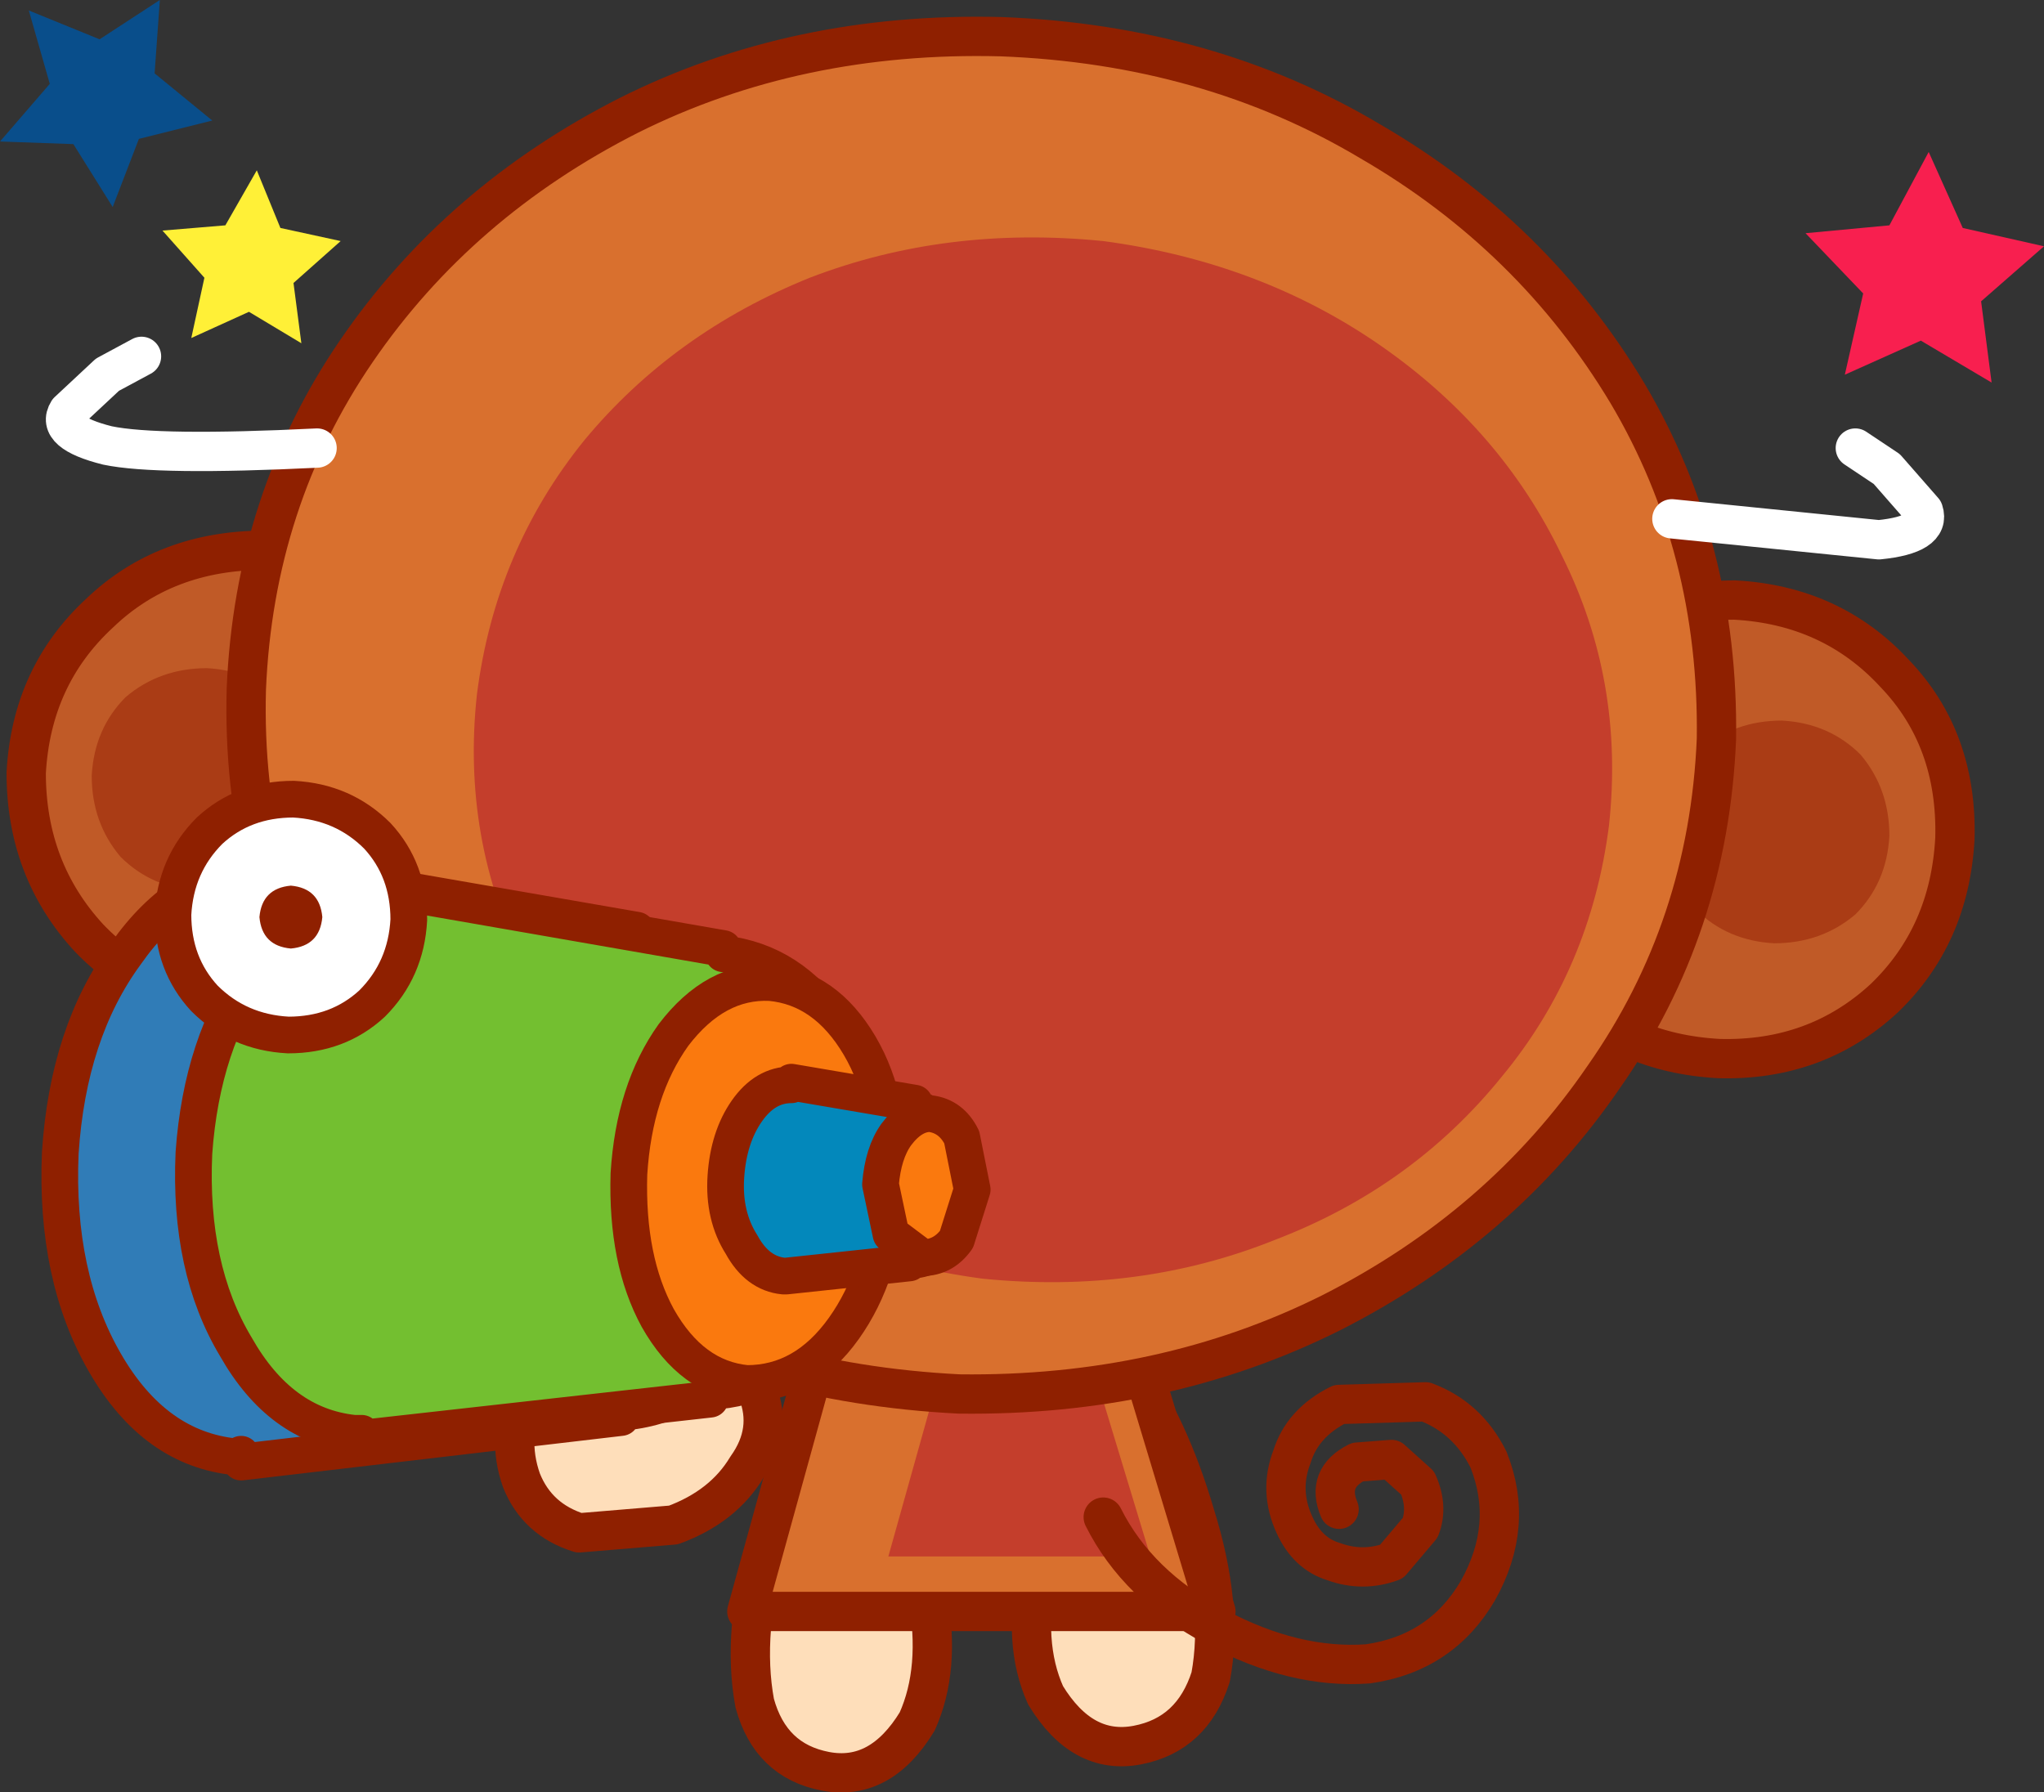 <?xml version="1.0" encoding="UTF-8" standalone="no"?>
<svg xmlns:xlink="http://www.w3.org/1999/xlink" height="34.2px" width="39.0px" xmlns="http://www.w3.org/2000/svg">
  <rect width="100%" height="100%" fill="#333333" stroke="none"/>
  <g transform="matrix(1.0, 0.0, 0.0, 1.0, 11.25, 16.45)">
    <path d="M6.05 11.5 L6.45 14.0 Q6.7 15.4 6.25 16.4 5.55 17.55 4.5 17.35 3.45 17.15 3.15 16.05 2.9 14.7 3.4 12.95 3.95 11.25 4.75 10.15 L6.05 11.5" fill="#fedeba" fill-rule="evenodd" stroke="none"/>
    <path d="M4.75 10.15 Q3.95 11.25 3.4 12.95 2.9 14.7 3.15 16.05 3.45 17.15 4.5 17.35 5.55 17.55 6.25 16.4 6.7 15.4 6.45 14.0 L6.05 11.5" fill="none" stroke="#8f2000" stroke-linecap="round" stroke-linejoin="round" stroke-width="0.75"/>
    <path d="M10.25 9.65 Q11.05 10.75 11.55 12.45 12.1 14.2 11.85 15.55 11.5 16.65 10.45 16.85 9.4 17.05 8.7 15.9 8.25 14.9 8.55 13.5 L8.9 11.0 10.25 9.65" fill="#fedeba" fill-rule="evenodd" stroke="none"/>
    <path d="M10.25 9.65 Q11.05 10.75 11.55 12.45 12.1 14.2 11.85 15.55 11.5 16.65 10.45 16.85 9.4 17.05 8.7 15.9 8.25 14.9 8.55 13.5 L8.9 11.0" fill="none" stroke="#8f2000" stroke-linecap="round" stroke-linejoin="round" stroke-width="0.75"/>
    <path d="M9.55 6.35 L11.95 14.3 3.0 14.3 4.85 7.6 9.55 6.35" fill="#d9702e" fill-rule="evenodd" stroke="none"/>
    <path d="M4.85 7.6 L3.0 14.3 11.95 14.3 9.55 6.35" fill="none" stroke="#8f2000" stroke-linecap="round" stroke-linejoin="round" stroke-width="0.75"/>
    <path d="M6.75 9.5 L9.35 8.8 10.7 13.25 5.7 13.25 6.75 9.5" fill="#c43e2c" fill-rule="evenodd" stroke="none"/>
    <path d="M-2.0 -1.4 Q-2.1 0.45 -3.35 1.65 -4.65 2.85 -6.5 2.8 -8.35 2.7 -9.55 1.45 -10.75 0.15 -10.75 -1.7 -10.65 -3.55 -9.35 -4.75 -8.1 -5.95 -6.2 -5.95 -4.35 -5.85 -3.15 -4.55 -1.95 -3.3 -2.0 -1.4" fill="#c05a27" fill-rule="evenodd" stroke="none"/>
    <path d="M-2.0 -1.4 Q-2.1 0.45 -3.35 1.65 -4.65 2.85 -6.5 2.8 -8.35 2.7 -9.55 1.45 -10.75 0.15 -10.75 -1.7 -10.65 -3.55 -9.35 -4.75 -8.1 -5.95 -6.2 -5.95 -4.35 -5.85 -3.15 -4.55 -1.95 -3.3 -2.0 -1.4 Z" fill="none" stroke="#8f2000" stroke-linecap="round" stroke-linejoin="round" stroke-width="0.75"/>
    <path d="M-5.25 -1.5 Q-5.3 -0.6 -5.9 0.0 -6.55 0.55 -7.45 0.55 -8.35 0.5 -8.95 -0.1 -9.5 -0.75 -9.5 -1.65 -9.45 -2.55 -8.85 -3.15 -8.2 -3.7 -7.3 -3.7 -6.4 -3.65 -5.8 -3.05 -5.25 -2.4 -5.25 -1.5" fill="#aa3c15" fill-rule="evenodd" stroke="none"/>
    <path d="M26.05 -0.45 Q25.95 1.4 24.7 2.6 23.4 3.8 21.55 3.75 19.7 3.65 18.5 2.4 17.3 1.1 17.3 -0.75 17.4 -2.6 18.7 -3.8 19.95 -5.0 21.85 -5.0 23.7 -4.9 24.9 -3.6 26.1 -2.35 26.05 -0.45" fill="#c05a27" fill-rule="evenodd" stroke="none"/>
    <path d="M26.05 -0.45 Q25.95 1.4 24.7 2.6 23.4 3.8 21.55 3.75 19.7 3.65 18.5 2.4 17.3 1.1 17.3 -0.75 17.4 -2.6 18.7 -3.8 19.95 -5.0 21.85 -5.0 23.7 -4.9 24.9 -3.6 26.1 -2.35 26.05 -0.45 Z" fill="none" stroke="#8f2000" stroke-linecap="round" stroke-linejoin="round" stroke-width="0.75"/>
    <path d="M24.8 -0.5 Q24.75 0.4 24.15 1.0 23.5 1.55 22.6 1.55 21.7 1.5 21.1 0.9 20.55 0.25 20.55 -0.65 20.6 -1.55 21.2 -2.15 21.85 -2.7 22.75 -2.7 23.65 -2.65 24.25 -2.05 24.8 -1.4 24.8 -0.5" fill="#aa3c15" fill-rule="evenodd" stroke="none"/>
    <path d="M21.5 -2.35 Q21.35 1.25 19.35 4.1 17.4 6.95 14.15 8.6 10.95 10.2 7.05 10.15 3.1 9.95 0.0 8.15 -3.1 6.3 -4.85 3.3 -6.65 0.35 -6.55 -3.3 -6.4 -6.9 -4.45 -9.75 -2.5 -12.6 0.75 -14.25 3.95 -15.85 7.85 -15.75 11.8 -15.6 14.9 -13.75 18.0 -11.95 19.8 -8.95 21.55 -6.0 21.5 -2.35" fill="#d9702e" fill-rule="evenodd" stroke="none"/>
    <path d="M21.5 -2.35 Q21.35 1.25 19.35 4.1 17.4 6.95 14.15 8.6 10.95 10.2 7.05 10.15 3.1 9.95 0.0 8.15 -3.1 6.3 -4.85 3.3 -6.65 0.35 -6.55 -3.3 -6.4 -6.9 -4.45 -9.75 -2.5 -12.6 0.75 -14.25 3.95 -15.85 7.85 -15.75 11.8 -15.6 14.9 -13.75 18.0 -11.95 19.8 -8.95 21.55 -6.0 21.5 -2.35 Z" fill="none" stroke="#8f2000" stroke-linecap="round" stroke-linejoin="round" stroke-width="0.75"/>
    <path d="M19.45 -0.7 Q19.1 2.05 17.4 4.1 15.7 6.2 13.1 7.2 10.5 8.25 7.5 7.95 4.5 7.55 2.2 5.95 -0.1 4.35 -1.25 1.95 -2.45 -0.45 -2.15 -3.2 -1.8 -5.95 -0.1 -8.05 1.6 -10.1 4.2 -11.15 6.8 -12.15 9.8 -11.85 12.8 -11.45 15.1 -9.85 17.4 -8.25 18.55 -5.85 19.75 -3.45 19.45 -0.7" fill="#c43e2c" fill-rule="evenodd" stroke="none"/>
    <path d="M9.8 12.5 Q10.45 13.8 11.95 14.6 13.45 15.4 14.85 15.3 16.25 15.1 16.95 13.9 17.65 12.65 17.15 11.4 16.75 10.6 15.95 10.3 L14.3 10.35 Q13.6 10.7 13.4 11.35 13.15 12.0 13.45 12.65 13.7 13.2 14.2 13.35 14.75 13.55 15.3 13.35 L15.85 12.7 Q16.0 12.3 15.8 11.85 L15.3 11.4 14.65 11.45 Q14.05 11.75 14.3 12.35" fill="none" stroke="#8f2000" stroke-linecap="round" stroke-linejoin="round" stroke-width="0.75"/>
    <path d="M-1.3 11.8 Q-1.6 10.95 -1.2 10.15 -0.75 9.3 0.2 8.95 1.15 8.6 2.0 8.95 2.9 9.3 3.2 10.1 3.5 10.85 3.0 11.55 2.55 12.3 1.6 12.65 L-0.2 12.8 Q-1.0 12.55 -1.3 11.8" fill="#fedeba" fill-rule="evenodd" stroke="none"/>
    <path d="M-1.3 11.8 Q-1.0 12.55 -0.2 12.8 L1.6 12.65 Q2.55 12.3 3.0 11.55 3.5 10.85 3.2 10.1 2.9 9.3 2.0 8.95 1.15 8.6 0.2 8.95 -0.75 9.3 -1.2 10.15 -1.6 10.95 -1.3 11.8 Z" fill="none" stroke="#8f2000" stroke-linecap="round" stroke-linejoin="round" stroke-width="0.75"/>
    <path d="M0.9 1.4 Q2.25 1.6 3.15 2.9 4.05 4.15 4.0 6.05 3.9 7.95 2.95 9.15 2.0 10.4 0.6 10.5 L0.6 10.6 -6.65 11.45 -6.65 11.3 -6.75 11.35 Q-8.3 11.2 -9.25 9.55 -10.2 7.9 -10.1 5.55 -9.95 3.25 -8.85 1.75 -7.8 0.25 -6.3 0.15 L-6.3 0.05 0.9 1.3 0.9 1.4" fill="#307cb7" fill-rule="evenodd" stroke="none"/>
    <path d="M0.9 1.4 L0.9 1.3 -6.3 0.05 -6.3 0.15 Q-7.8 0.25 -8.85 1.75 -9.95 3.25 -10.1 5.55 -10.2 7.9 -9.25 9.55 -8.3 11.2 -6.75 11.35 L-6.65 11.3 -6.65 11.45 0.6 10.6 0.6 10.5 Q2.0 10.4 2.95 9.15 3.9 7.95 4.0 6.05 4.05 4.15 3.15 2.9 2.25 1.6 0.9 1.4 Z" fill="none" stroke="#8f2000" stroke-linecap="round" stroke-linejoin="round" stroke-width="0.7"/>
    <path d="M2.55 1.75 Q3.85 1.9 4.65 3.1 5.45 4.3 5.45 6.05 5.35 7.75 4.45 8.9 3.6 10.05 2.3 10.1 L2.3 10.25 -4.4 11.0 -4.35 10.9 -4.5 10.9 Q-5.9 10.75 -6.75 9.25 -7.65 7.75 -7.55 5.55 -7.4 3.45 -6.4 2.05 -5.45 0.65 -4.05 0.6 L-4.05 0.5 2.55 1.65 2.55 1.75" fill="#73bf30" fill-rule="evenodd" stroke="none"/>
    <path d="M2.55 1.75 L2.55 1.65 -4.05 0.5 -4.05 0.6 Q-5.45 0.65 -6.4 2.05 -7.4 3.45 -7.55 5.55 -7.65 7.75 -6.75 9.25 -5.9 10.75 -4.5 10.9 L-4.35 10.9 -4.4 11.0 2.3 10.25 2.3 10.1 Q3.6 10.05 4.45 8.9 5.35 7.75 5.45 6.05 5.45 4.3 4.65 3.1 3.85 1.9 2.55 1.75 Z" fill="none" stroke="#8f2000" stroke-linecap="round" stroke-linejoin="round" stroke-width="0.7"/>
    <path d="M3.45 2.3 Q4.5 2.4 5.15 3.5 5.8 4.6 5.7 6.25 5.6 7.85 4.85 8.9 4.1 9.95 3.0 9.95 1.95 9.85 1.3 8.7 0.7 7.6 0.75 5.95 0.85 4.35 1.6 3.3 2.4 2.25 3.45 2.3" fill="#fa790e" fill-rule="evenodd" stroke="none"/>
    <path d="M3.45 2.3 Q4.5 2.4 5.15 3.5 5.8 4.6 5.7 6.25 5.6 7.85 4.85 8.9 4.1 9.95 3.0 9.95 1.95 9.85 1.3 8.7 0.7 7.6 0.75 5.95 0.85 4.35 1.6 3.3 2.4 2.25 3.45 2.3 Z" fill="none" stroke="#8f2000" stroke-linecap="round" stroke-linejoin="round" stroke-width="0.7"/>
    <path d="M6.2 4.65 L6.9 5.1 7.2 6.15 6.85 7.2 Q6.55 7.6 6.1 7.6 L6.1 7.65 3.75 7.9 3.7 7.9 Q3.2 7.85 2.9 7.3 2.55 6.75 2.6 6.0 2.65 5.25 3.0 4.75 3.35 4.25 3.85 4.25 L3.85 4.2 6.2 4.6 6.2 4.65" fill="#0388bb" fill-rule="evenodd" stroke="none"/>
    <path d="M6.2 4.65 L6.2 4.6 3.85 4.2 3.85 4.25 Q3.35 4.25 3.0 4.75 2.65 5.25 2.6 6.0 2.55 6.75 2.9 7.3 3.2 7.85 3.7 7.9 L3.75 7.9 6.1 7.65 6.1 7.6 Q6.55 7.6 6.85 7.2 L7.2 6.15 6.9 5.1 6.2 4.65 Z" fill="none" stroke="#8f2000" stroke-linecap="round" stroke-linejoin="round" stroke-width="0.7"/>
    <path d="M6.5 4.8 Q6.9 4.85 7.1 5.25 L7.3 6.25 7.0 7.2 Q6.75 7.55 6.35 7.55 L5.75 7.1 5.55 6.15 Q5.6 5.55 5.85 5.2 6.15 4.8 6.5 4.8" fill="#fa790e" fill-rule="evenodd" stroke="none"/>
    <path d="M6.5 4.8 Q6.9 4.85 7.1 5.25 L7.3 6.25 7.0 7.2 Q6.75 7.55 6.35 7.55 L5.75 7.1 5.55 6.15 Q5.6 5.55 5.85 5.2 6.15 4.8 6.5 4.8 Z" fill="none" stroke="#8f2000" stroke-linecap="round" stroke-linejoin="round" stroke-width="0.7"/>
    <path d="M-7.95 1.0 Q-7.9 0.05 -7.25 -0.6 -6.6 -1.2 -5.65 -1.2 -4.7 -1.15 -4.05 -0.5 -3.45 0.15 -3.45 1.1 -3.5 2.05 -4.15 2.7 -4.8 3.3 -5.75 3.3 -6.7 3.25 -7.35 2.6 -7.95 1.95 -7.95 1.0" fill="#ffffff" fill-rule="evenodd" stroke="none"/>
    <path d="M-7.95 1.0 Q-7.95 1.95 -7.35 2.6 -6.7 3.25 -5.75 3.3 -4.8 3.3 -4.15 2.7 -3.5 2.05 -3.45 1.1 -3.45 0.15 -4.05 -0.5 -4.7 -1.15 -5.65 -1.2 -6.6 -1.2 -7.25 -0.6 -7.9 0.05 -7.95 1.0 Z" fill="none" stroke="#8f2000" stroke-linecap="round" stroke-linejoin="round" stroke-width="0.7"/>
    <path d="M-6.3 1.05 Q-6.25 0.5 -5.7 0.45 -5.15 0.5 -5.1 1.05 -5.15 1.6 -5.7 1.65 -6.25 1.6 -6.3 1.05" fill="#8f2000" fill-rule="evenodd" stroke="none"/>
    <path d="M26.2 -12.1 L27.75 -11.75 26.55 -10.7 26.75 -9.15 25.4 -9.95 23.95 -9.3 24.3 -10.85 23.2 -12.0 24.8 -12.15 25.55 -13.55 26.2 -12.1" fill="#f81f4f" fill-rule="evenodd" stroke="none"/>
    <path d="M-6.35 -13.2 L-5.9 -12.1 -4.75 -11.85 -5.65 -11.05 -5.5 -9.9 -6.5 -10.5 -7.6 -10.0 -7.35 -11.15 -8.15 -12.05 -6.95 -12.15 -6.35 -13.2" fill="#fff037" fill-rule="evenodd" stroke="none"/>
    <path d="M-8.2 -16.45 L-8.3 -15.05 -7.2 -14.15 -8.6 -13.8 -9.1 -12.5 -9.85 -13.7 -11.25 -13.75 -10.3 -14.85 -10.7 -16.25 -9.35 -15.7 -8.2 -16.45" fill="#094e8b" fill-rule="evenodd" stroke="none"/>
    <path d="M24.15 -7.9 L24.75 -7.5 25.45 -6.7 Q25.6 -6.25 24.6 -6.15 L20.65 -6.55" fill="none" stroke="#ffffff" stroke-linecap="round" stroke-linejoin="round" stroke-width="0.75"/>
    <path d="M-8.55 -9.65 L-9.2 -9.3 -9.95 -8.6 Q-10.2 -8.2 -9.2 -7.95 -8.25 -7.75 -5.2 -7.9" fill="none" stroke="#ffffff" stroke-linecap="round" stroke-linejoin="round" stroke-width="0.75"/>
  </g>
</svg>
